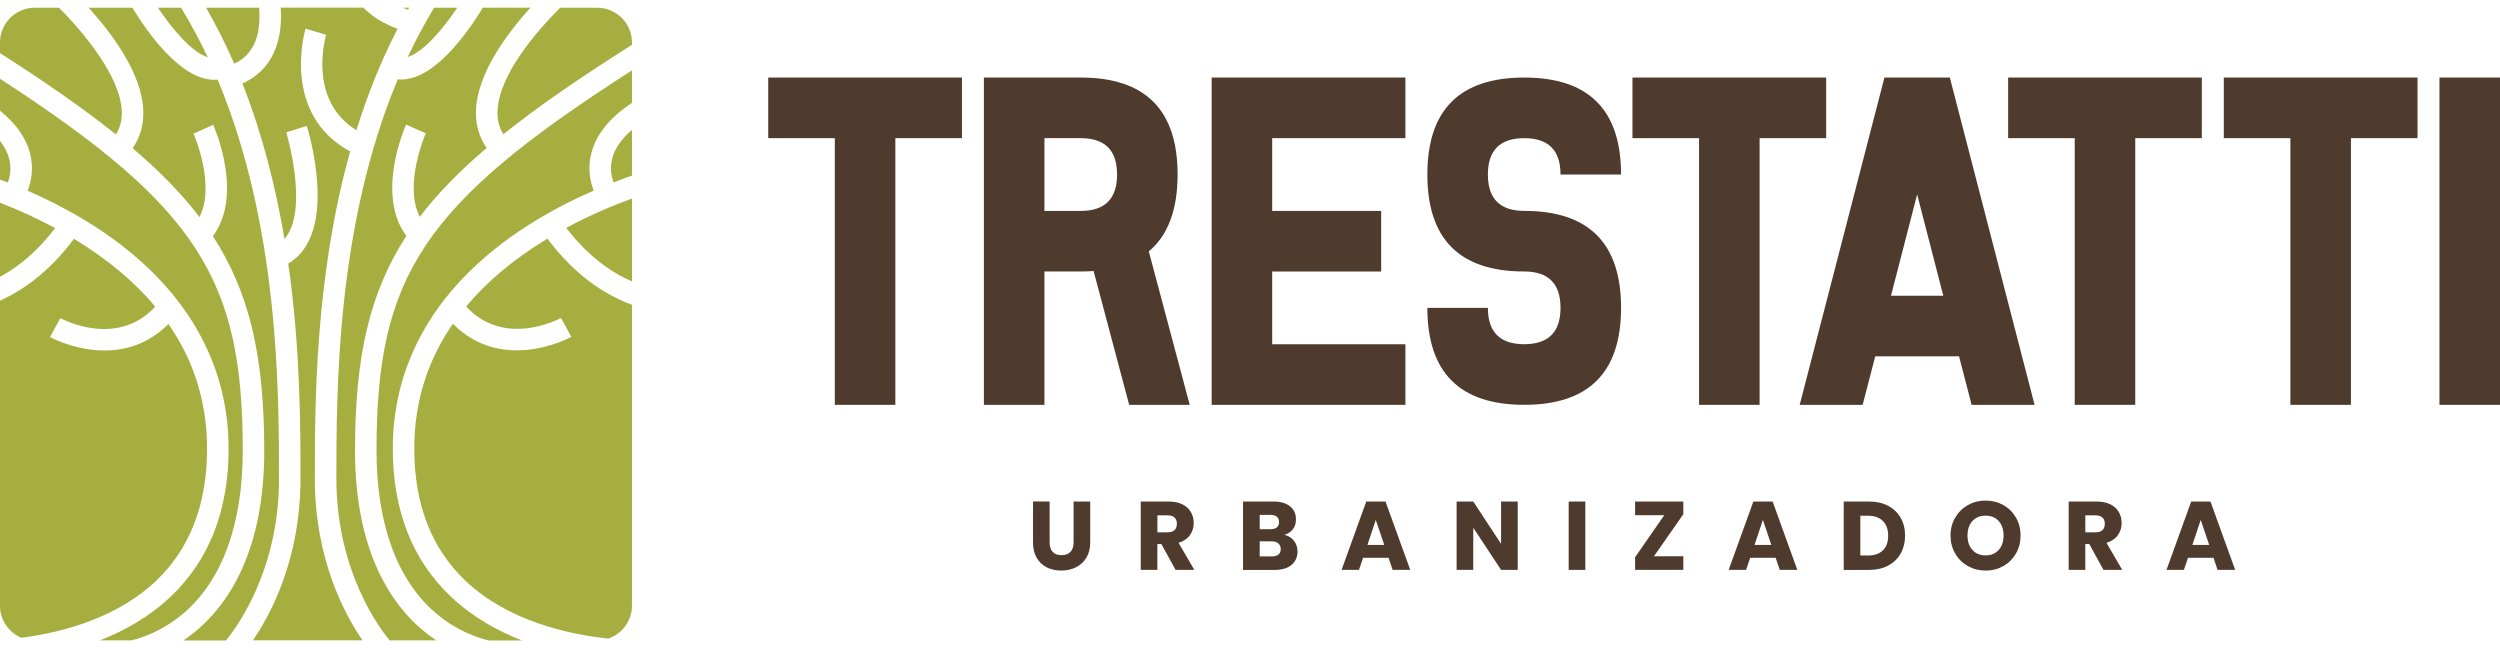 <svg xmlns="http://www.w3.org/2000/svg" width="162" height="42" viewBox="0 0 162 42" fill="none"><g clip-path="url(#clip0_1025_2122)"><path d="M18.078 31.04C18.078 25.331 18.078 14.648 14.101 5.159C14.028 5.167 13.954 5.169 13.881 5.169C11.747 5.169 9.645 2.248 8.577 0.5H5.745C7.272 2.189 9.206 4.782 9.286 7.172C9.317 8.086 9.084 8.9 8.594 9.604C10.309 11.064 11.761 12.533 12.927 14.067C13.995 11.986 12.558 8.694 12.541 8.659L13.815 8.088C13.901 8.282 15.801 12.621 13.795 15.303C16.15 18.928 17.124 23.048 17.124 29.208C17.124 35.829 14.71 39.221 12.684 40.902C12.415 41.123 12.147 41.323 11.882 41.502H14.643C15.235 40.79 18.08 37.055 18.08 31.042L18.078 31.04Z" fill="#A6AE40"></path><path d="M13.456 3.707C12.943 2.615 12.37 1.542 11.735 0.5H10.234C11.187 1.918 12.423 3.382 13.454 3.707H13.456Z" fill="#A6AE40"></path><path d="M11.855 39.774C14.391 37.634 15.731 33.979 15.731 29.206C15.731 18.132 12.86 13.448 0 5.103V7.176C1.031 8.004 1.683 8.924 1.946 9.932C2.202 10.925 2.016 11.784 1.793 12.359C2.976 12.877 4.266 13.518 5.559 14.307C11.614 17.995 14.814 23.103 14.814 29.079C14.814 33.073 13.554 36.296 11.067 38.654C9.692 39.958 8.083 40.867 6.476 41.496H8.518C9.229 41.322 10.552 40.873 11.855 39.772V39.774Z" fill="#A6AE40"></path><path d="M0.59 10.262C0.486 9.877 0.288 9.499 0 9.132V11.637C0.165 11.698 0.333 11.762 0.506 11.829C0.645 11.46 0.762 10.905 0.59 10.262Z" fill="#A6AE40"></path><path d="M35.473 15.464C35.449 15.478 35.424 15.493 35.4 15.507C33.274 16.806 31.542 18.257 30.204 19.858C32.681 22.55 36.198 20.688 36.353 20.604L37.023 21.828C36.972 21.855 35.755 22.516 34.146 22.669C33.923 22.691 33.703 22.701 33.488 22.701C31.877 22.701 30.47 22.112 29.349 20.98C27.686 23.381 26.845 26.083 26.845 29.068C26.845 32.664 27.958 35.546 30.157 37.629C32.912 40.244 36.821 41.105 39.415 41.38C40.309 41.08 40.952 40.236 40.952 39.242V19.75C39.221 19.115 37.262 17.861 35.473 15.464Z" fill="#A6AE40"></path><path d="M13.419 29.08C13.419 26.096 12.578 23.393 10.914 20.992C9.794 22.124 8.385 22.712 6.776 22.712C6.56 22.712 6.341 22.703 6.118 22.681C4.509 22.528 3.292 21.869 3.241 21.839L3.576 21.227L3.911 20.615C4.066 20.7 7.583 22.561 10.06 19.87C8.718 18.263 6.974 16.804 4.832 15.501C4.818 15.493 4.805 15.485 4.791 15.477C3.235 17.563 1.548 18.783 -0.002 19.483V39.242C-0.002 40.184 0.574 40.99 1.391 41.329C3.97 40.992 7.548 40.076 10.113 37.639C12.306 35.556 13.419 32.676 13.419 29.082V29.08Z" fill="#A6AE40"></path><path d="M3.574 14.78C2.31 14.099 1.084 13.557 0 13.136V17.936C1.311 17.232 2.506 16.18 3.574 14.78Z" fill="#A6AE40"></path><path d="M20.402 31.024C20.402 26.234 20.402 18.012 22.689 9.814C20.877 8.839 19.793 7.213 19.552 5.075C19.358 3.356 19.781 1.916 19.799 1.856L20.467 2.056L21.135 2.254C21.08 2.436 19.93 6.495 23.095 8.437C23.788 6.209 24.664 3.996 25.762 1.867C24.866 1.542 24.125 1.083 23.541 0.494H18.188C18.255 1.487 18.163 2.566 17.702 3.505C17.281 4.369 16.611 5.006 15.709 5.41C17.022 8.739 17.877 12.178 18.433 15.486C20.053 13.63 18.57 8.631 18.552 8.574L19.883 8.159C19.975 8.455 22.009 15.131 18.68 17.078C19.47 22.622 19.47 27.674 19.47 31.034C19.47 36.233 17.54 39.817 16.387 41.494H23.492C22.34 39.823 20.4 36.233 20.4 31.02L20.402 31.024Z" fill="#A6AE40"></path><path d="M15.176 4.125C15.76 3.855 16.182 3.448 16.452 2.897C16.793 2.201 16.856 1.334 16.791 0.502H13.356C14.034 1.683 14.641 2.893 15.178 4.127L15.176 4.125Z" fill="#A6AE40"></path><path d="M26.436 0.629C26.461 0.586 26.487 0.543 26.512 0.5H26.079C26.195 0.545 26.312 0.59 26.436 0.629Z" fill="#A6AE40"></path><path d="M39.76 11.816C40.18 11.653 40.579 11.506 40.952 11.376V8.41C40.279 8.993 39.846 9.611 39.676 10.248C39.504 10.892 39.621 11.447 39.76 11.816Z" fill="#A6AE40"></path><path d="M32.236 7.207C32.216 7.772 32.344 8.263 32.618 8.698C34.979 6.807 37.775 4.914 40.952 2.903V2.758C40.952 1.51 39.943 0.5 38.696 0.5H36.3C34.92 1.877 32.318 4.786 32.236 7.207Z" fill="#A6AE40"></path><path d="M7.511 8.712C7.785 8.276 7.912 7.784 7.893 7.221C7.814 4.953 5.4 2.075 3.821 0.5H2.255C1.009 0.5 0 1.51 0 2.758V3.441C2.839 5.257 5.355 6.985 7.511 8.712Z" fill="#A6AE40"></path><path d="M36.694 14.766C38.075 16.573 39.558 17.634 40.954 18.236V12.863C39.717 13.315 38.23 13.936 36.694 14.766Z" fill="#A6AE40"></path><path d="M29.198 38.642C26.714 36.284 25.452 33.062 25.452 29.066C25.452 23.091 28.652 17.983 34.707 14.295C36.002 13.506 37.289 12.864 38.473 12.347C38.249 11.77 38.063 10.913 38.32 9.92C38.636 8.704 39.519 7.615 40.952 6.664V4.559C27.392 13.241 24.398 17.887 24.398 29.194C24.398 33.967 25.738 37.62 28.274 39.762C29.614 40.894 30.974 41.337 31.669 41.502H33.825C32.206 40.87 30.584 39.96 29.198 38.644V38.642Z" fill="#A6AE40"></path><path d="M29.63 0.5H28.131C27.5 1.538 26.931 2.605 26.42 3.694C27.447 3.368 28.677 1.914 29.63 0.5Z" fill="#A6AE40"></path><path d="M27.445 40.886C25.419 39.207 23.005 35.815 23.005 29.192C23.005 23.032 23.978 18.913 26.334 15.287C24.327 12.606 26.228 8.266 26.314 8.072L26.951 8.357L27.588 8.641C27.572 8.678 26.136 11.968 27.202 14.05C28.368 12.518 29.82 11.048 31.534 9.587C31.044 8.882 30.811 8.068 30.843 7.154C30.925 4.773 32.845 2.185 34.372 0.496H31.291C30.221 2.246 28.125 5.151 25.995 5.151C25.922 5.151 25.848 5.147 25.775 5.141C21.797 14.63 21.797 25.314 21.797 31.023C21.797 37.07 24.676 40.815 25.246 41.496H28.27C27.997 41.314 27.723 41.112 27.447 40.882L27.445 40.886Z" fill="#A6AE40"></path><path d="M62.334 5.025V8.953H58.019V26.234H54.096V8.953H49.781V5.025H62.336H62.334Z" fill="#4F3B2E"></path><path d="M70.033 5.025C74.216 5.025 76.309 7.121 76.309 11.309C76.309 13.592 75.686 15.252 74.442 16.29L77.093 26.234H73.17L70.864 17.561C70.591 17.582 70.315 17.592 70.033 17.592H67.679V26.234H63.756V5.025H70.033ZM72.386 11.309C72.386 9.737 71.6 8.953 70.033 8.953H67.679V13.667H70.033C71.602 13.667 72.386 12.88 72.386 11.311V11.309Z" fill="#4F3B2E"></path><path d="M91.07 5.025V8.953H82.438V13.667H89.5V17.594H82.438V22.308H91.07V26.235H78.515V5.025H91.07Z" fill="#4F3B2E"></path><path d="M98.769 5.025C102.952 5.025 105.045 7.121 105.045 11.309H101.122C101.122 9.737 100.336 8.953 98.769 8.953C97.201 8.953 96.415 9.739 96.415 11.309C96.415 12.878 97.201 13.665 98.769 13.665C102.952 13.665 105.045 15.76 105.045 19.948C105.045 24.137 102.952 26.232 98.769 26.232C94.585 26.232 92.493 24.137 92.493 19.948H96.415C96.415 21.52 97.201 22.304 98.769 22.304C100.336 22.304 101.122 21.518 101.122 19.948C101.122 18.379 100.336 17.592 98.769 17.592C94.585 17.592 92.493 15.497 92.493 11.309C92.493 7.121 94.585 5.025 98.769 5.025Z" fill="#4F3B2E"></path><path d="M118.336 5.025V8.953H114.022V26.234H110.099V8.953H105.784V5.025H118.338H118.336Z" fill="#4F3B2E"></path><path d="M126.944 23.091H121.515L120.7 26.234H116.62L122.112 5.025H126.349L131.841 26.234H127.762L126.946 23.091H126.944ZM122.536 19.163H125.926L124.231 12.598L122.536 19.163Z" fill="#4F3B2E"></path><path d="M142.679 5.025V8.953H138.364V26.234H134.442V8.953H130.127V5.025H142.681H142.679Z" fill="#4F3B2E"></path><path d="M156.655 5.025V8.953H152.34V26.234H148.417V8.953H144.102V5.025H156.656H156.655Z" fill="#4F3B2E"></path><path d="M162 26.234H158.077V5.025H162V26.234Z" fill="#4F3B2E"></path><path d="M68.016 32.499V35.149C68.016 35.414 68.081 35.618 68.212 35.761C68.342 35.905 68.534 35.975 68.786 35.975C69.039 35.975 69.231 35.905 69.366 35.761C69.502 35.618 69.568 35.414 69.568 35.149V32.499H70.646V35.143C70.646 35.54 70.562 35.873 70.393 36.146C70.225 36.419 69.999 36.624 69.715 36.764C69.431 36.903 69.116 36.972 68.767 36.972C68.418 36.972 68.106 36.903 67.83 36.766C67.556 36.629 67.338 36.422 67.178 36.148C67.019 35.873 66.939 35.538 66.939 35.142V32.497H68.016V32.499Z" fill="#4F3B2E"></path><path d="M76.178 36.929L75.257 35.257H74.998V36.929H73.92V32.499H75.729C76.078 32.499 76.376 32.56 76.621 32.681C76.865 32.803 77.05 32.97 77.171 33.184C77.293 33.395 77.353 33.633 77.353 33.894C77.353 34.188 77.271 34.451 77.105 34.682C76.938 34.914 76.693 35.079 76.37 35.175L77.391 36.929H76.174H76.178ZM75 34.494H75.668C75.866 34.494 76.013 34.445 76.113 34.349C76.211 34.253 76.262 34.115 76.262 33.939C76.262 33.762 76.213 33.639 76.113 33.541C76.015 33.445 75.866 33.395 75.668 33.395H75V34.494Z" fill="#4F3B2E"></path><path d="M83.847 35.039C84.002 35.239 84.08 35.467 84.08 35.724C84.08 36.095 83.951 36.387 83.692 36.605C83.434 36.821 83.073 36.931 82.611 36.931H80.549V32.501H82.54C82.989 32.501 83.342 32.605 83.596 32.811C83.851 33.017 83.978 33.297 83.978 33.651C83.978 33.911 83.91 34.127 83.775 34.3C83.638 34.472 83.457 34.592 83.23 34.659C83.487 34.714 83.692 34.841 83.847 35.041V35.039ZM81.629 34.292H82.334C82.511 34.292 82.646 34.253 82.74 34.174C82.834 34.096 82.881 33.982 82.881 33.831C82.881 33.68 82.834 33.564 82.74 33.484C82.646 33.403 82.511 33.364 82.334 33.364H81.629V34.292ZM82.842 35.936C82.94 35.854 82.991 35.736 82.991 35.579C82.991 35.422 82.94 35.3 82.836 35.212C82.732 35.124 82.591 35.079 82.411 35.079H81.629V36.056H82.423C82.603 36.056 82.742 36.014 82.842 35.932V35.936Z" fill="#4F3B2E"></path><path d="M89.978 36.146H88.327L88.062 36.929H86.933L88.534 32.499H89.782L91.383 36.929H90.243L89.978 36.146ZM89.7 35.312L89.151 33.69L88.609 35.312H89.698H89.7Z" fill="#4F3B2E"></path><path d="M98.347 36.929H97.27L95.467 34.196V36.929H94.389V32.499H95.467L97.27 35.243V32.499H98.347V36.929Z" fill="#4F3B2E"></path><path d="M102.729 32.499V36.929H101.651V32.499H102.729Z" fill="#4F3B2E"></path><path d="M107.177 36.046H109.08V36.929H105.954V36.109L107.845 33.384H105.954V32.501H109.08V33.321L107.177 36.046Z" fill="#4F3B2E"></path><path d="M115.062 36.146H113.41L113.146 36.929H112.017L113.618 32.499H114.866L116.467 36.929H115.327L115.062 36.146ZM114.784 35.312L114.235 33.69L113.692 35.312H114.782H114.784Z" fill="#4F3B2E"></path><path d="M122.353 32.778C122.702 32.962 122.973 33.223 123.163 33.556C123.355 33.89 123.449 34.276 123.449 34.714C123.449 35.151 123.353 35.532 123.163 35.869C122.971 36.207 122.7 36.466 122.349 36.652C121.999 36.836 121.591 36.931 121.131 36.931H119.473V32.501H121.131C121.597 32.501 122.005 32.593 122.353 32.779V32.778ZM122.012 35.661C122.24 35.438 122.353 35.124 122.353 34.716C122.353 34.308 122.24 33.99 122.012 33.762C121.785 33.535 121.468 33.421 121.06 33.421H120.549V35.995H121.06C121.468 35.995 121.785 35.883 122.012 35.661Z" fill="#4F3B2E"></path><path d="M127.524 36.684C127.178 36.489 126.903 36.221 126.7 35.873C126.496 35.526 126.394 35.136 126.394 34.702C126.394 34.269 126.496 33.88 126.7 33.535C126.903 33.19 127.178 32.921 127.524 32.727C127.871 32.533 128.251 32.437 128.669 32.437C129.086 32.437 129.466 32.533 129.813 32.727C130.16 32.921 130.432 33.19 130.632 33.535C130.832 33.88 130.932 34.269 130.932 34.702C130.932 35.136 130.832 35.526 130.63 35.873C130.428 36.221 130.156 36.491 129.811 36.684C129.466 36.878 129.086 36.974 128.671 36.974C128.255 36.974 127.873 36.878 127.526 36.684H127.524ZM129.515 35.636C129.727 35.401 129.833 35.089 129.833 34.702C129.833 34.316 129.727 33.998 129.515 33.765C129.304 33.531 129.022 33.413 128.667 33.413C128.312 33.413 128.024 33.529 127.813 33.761C127.601 33.992 127.495 34.306 127.495 34.7C127.495 35.095 127.601 35.405 127.813 35.638C128.024 35.871 128.31 35.989 128.667 35.989C129.024 35.989 129.302 35.871 129.515 35.636Z" fill="#4F3B2E"></path><path d="M136.307 36.929L135.386 35.257H135.127V36.929H134.05V32.499H135.858C136.207 32.499 136.505 32.56 136.75 32.681C136.995 32.803 137.179 32.97 137.3 33.184C137.422 33.395 137.483 33.633 137.483 33.894C137.483 34.188 137.4 34.451 137.234 34.682C137.067 34.914 136.822 35.079 136.499 35.175L137.52 36.929H136.303H136.307ZM135.129 34.494H135.798C135.995 34.494 136.142 34.445 136.242 34.349C136.34 34.253 136.391 34.115 136.391 33.939C136.391 33.762 136.342 33.639 136.242 33.541C136.144 33.445 135.995 33.395 135.798 33.395H135.129V34.494Z" fill="#4F3B2E"></path><path d="M143.434 36.146H141.782L141.517 36.929H140.389L141.99 32.499H143.238L144.839 36.929H143.698L143.434 36.146ZM143.155 35.312L142.607 33.69L142.064 35.312H143.154H143.155Z" fill="#4F3B2E"></path></g><defs><clipPath id="clip0_1025_2122"><rect width="162" height="41" fill="white" transform="translate(0 0.5)"></rect></clipPath></defs></svg>